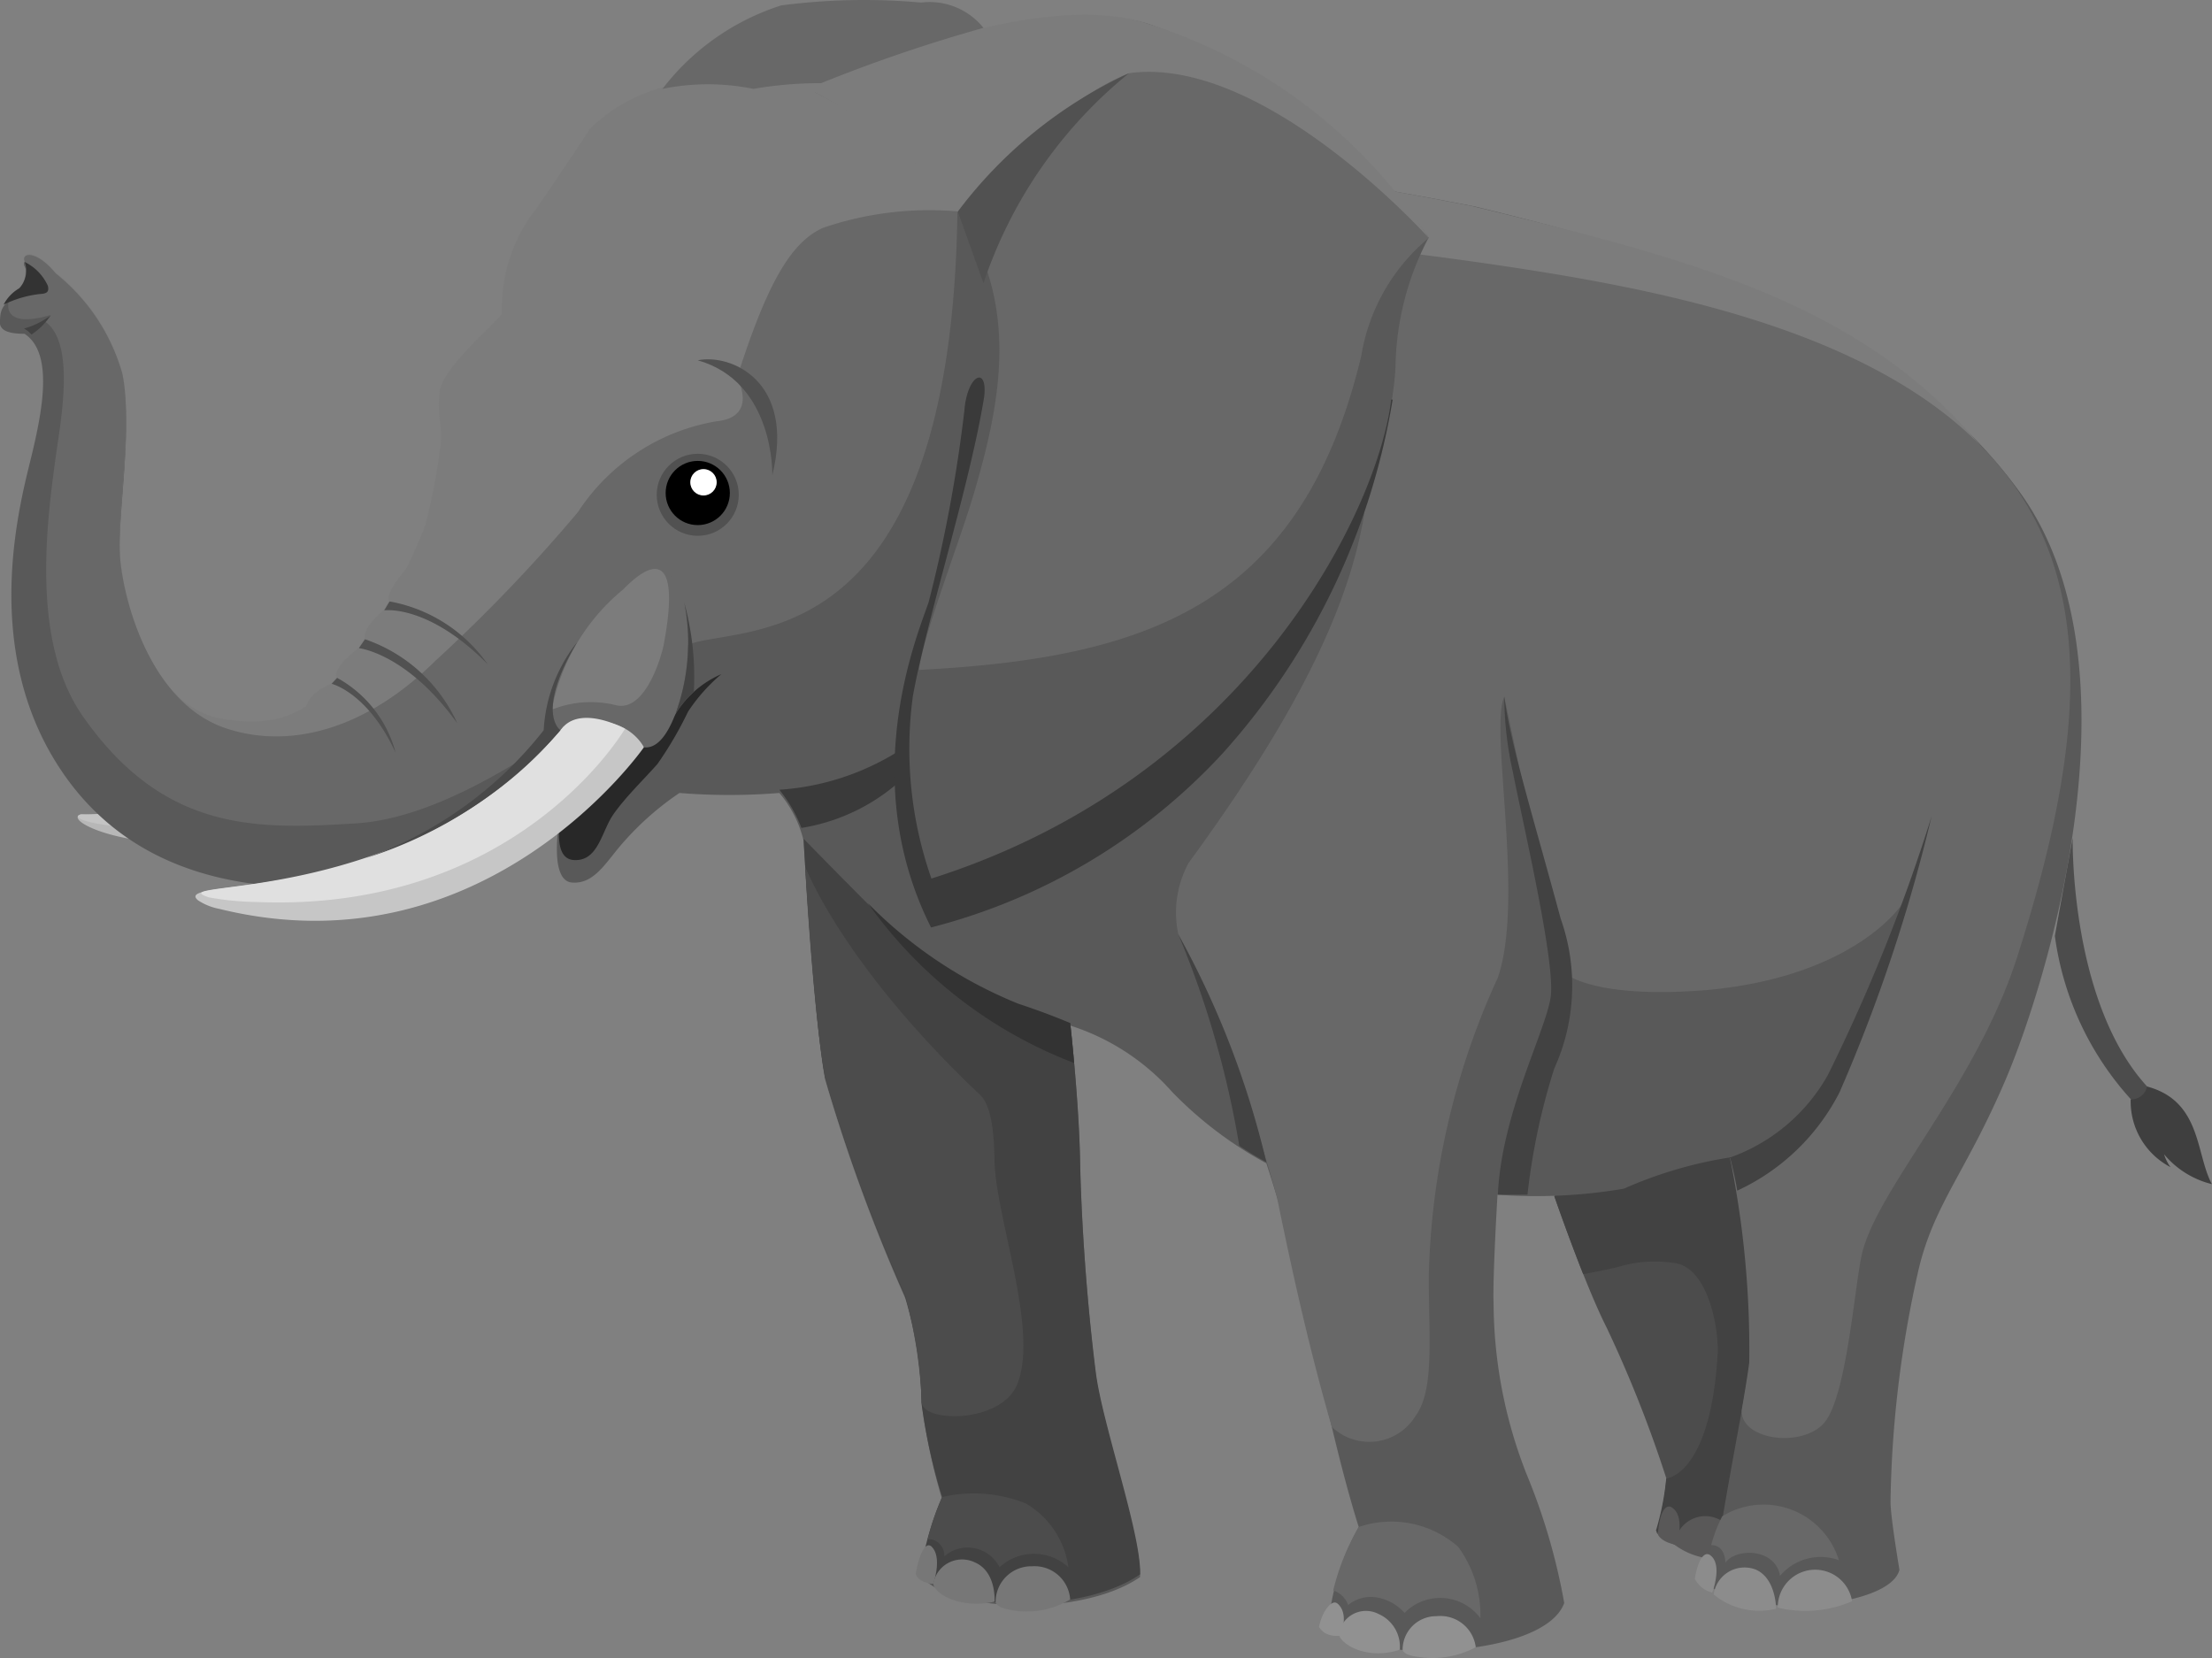<svg xmlns="http://www.w3.org/2000/svg" width="667.01" height="500" viewBox="0 0 667.01 500">
  <rect x="0" y="0" width="667.01" height="500" fill="#808080" stroke="none"/>
  <defs>
    <style>
      .cls-1 {
        fill: #4c4c4c;
      }

      .cls-2 {
        fill: #424242;
      }

      .cls-3 {
        fill: #595858;
      }

      .cls-4 {
        fill: #b7b7b7;
      }

      .cls-5 {
        fill: #c4c4c4;
      }

      .cls-6 {
        fill: #595959;
      }

      .cls-7 {
        fill: #7c7c7c;
      }

      .cls-8 {
        fill: #686868;
      }

      .cls-9 {
        fill: #333;
      }

      .cls-10 {
        fill: #282828;
      }

      .cls-11 {
        fill: #3a3a3a;
      }

      .cls-12 {
        fill: #515151;
      }

      .cls-13 {
        fill: #fff;
      }

      .cls-14 {
        fill: #777;
      }

      .cls-15 {
        fill: #919191;
      }

      .cls-16 {
        fill: #8c8c8c;
      }

      .cls-17 {
        fill: #c6c6c6;
      }

      .cls-18 {
        fill: #e0e0e0;
      }

      .cls-19 {
        fill: #494949;
      }

      .cls-20 {
        fill: #444;
      }

      .cls-21 {
        fill: #3f3f3f;
      }
    </style>
  </defs>
  <title>E-ElephantРесурс 7</title>
  <g id="Слой_2" data-name="Слой 2">
    <g id="Слой_1-2" data-name="Слой 1">
      <g id="Слой_2-5" data-name="Слой 2-5">
        <g id="Lager_1-3" data-name="Lager 1-3">
          <g>
            <path class="cls-1" d="M468.66,360.67s9.25,26.79,15.82,39.7a374.41,374.41,0,0,1,18,45.49,81.51,81.51,0,0,1-3,16.25s8.6,12,47.33,4.08c4.08-27.75-13.45-126.49-13.45-126.49A262.18,262.18,0,0,0,468.66,360.67Z"/>
            <path class="cls-2" d="M502.44,445.86S516,445,518,407.36c0-8.82-3.55-25.17-13-26.46a38,38,0,0,0-15.6.75c-4,1.18-12,2.58-12,2.58-4.63-11.72-8.72-23.56-8.72-23.56a260.61,260.61,0,0,1,64.54-21.51s17.64,98.75,13.56,126.5c-38.73,8-47.44-4.09-47.44-4.09A80.8,80.8,0,0,0,502.44,445.86Z"/>
            <path class="cls-3" d="M524.06,469.21s0-9.25-6.89-11.51A9.23,9.23,0,0,0,505,465.87,21.52,21.52,0,0,0,524.06,469.21Z"/>
            <path class="cls-3" d="M505.56,465.87s2.47-7.64-.75-10.75-4.63,3.54-4.85,7C499.43,462.11,500.29,465,505.56,465.87Z"/>
            <g>
              <path class="cls-4" d="M112.52,219.77a129.94,129.94,0,0,1-88.09,25.81c-9.58,2.58,49.48,28.51,115.63-23.23Z"/>
              <path class="cls-5" d="M112.52,219.77a167.48,167.48,0,0,1-88.09,25.81c-9.58,2.58,55.72,15.49,102.83-24.41Z"/>
            </g>
            <path class="cls-6" d="M292.8,42.29a1187,1187,0,0,1,152,20C501.15,76,570.74,95.64,609,148.35s7.75,149.19-4.19,177.15-21.51,37.43-26.25,57.23a335.2,335.2,0,0,0-8.49,70.13c0,4.62,2.69,20.54,2.69,20.54-3.12,12.37-50.67,14.84-58.09,3.55a44.75,44.75,0,0,1,4.84-19.68c3.44-20.33,7.53-40.88,8.18-46.58A290.84,290.84,0,0,0,521.91,349a127.45,127.45,0,0,0-32.27,9.47,159.22,159.22,0,0,1-38.08,1.82s-1.5,25.07-1.18,32.81a142.19,142.19,0,0,0,9.89,51.31,186.93,186.93,0,0,1,11.41,39c-6.24,17.11-62,18.18-71.21,7.32a75.27,75.27,0,0,1,9.25-30.23c-6.78-21.51-13-51.73-16.13-66.69a444.54,444.54,0,0,0-11.73-43,117.1,117.1,0,0,1-28.4-21.51,69.09,69.09,0,0,0-30.65-20s2.58,23.45,2.9,41.95,2.69,47.86,4.74,63.46,13.76,48.94,13.33,60.88c-18.61,12.8-59.48,10.11-66.15-.75a93,93,0,0,1,6.46-22.7A181,181,0,0,1,278,423.81,123.3,123.3,0,0,0,273,391.55,520.46,520.46,0,0,1,248.8,325.5c-3.33-18.18-6.13-65.83-6.45-71.85A34.56,34.56,0,0,0,235,239.13a188.13,188.13,0,0,1-30.12,0,87.89,87.89,0,0,0-16.78,14.73c-5.16,5.71-8.71,12.91-15.7,12.27s-3.88-18.93-3.23-20.87a169.38,169.38,0,0,1-61.42,21.51c-29.58,2.91-68.95-1-91.21-37.43s-10.11-79-7-92,6.78-30.87-2.15-36.68c-4.84,0-7.63-1-7.42-3.76s0-4.52,4.84-8a6.45,6.45,0,0,0,2.5-8.78l0,0C6.57,77.68,11,77,16.79,84a59.43,59.43,0,0,1,20.12,30.33c3.33,16.57-1.94,42.28-.65,56.05s9.36,44.2,30.23,48.08,29.79-4.41,40.22-19.47a159.29,159.29,0,0,0,21.52-38.83,185.89,185.89,0,0,0,4.41-22.81c1.18-6.77,4.94-9.57,6.56-16.45s12.91-14,17.32-19a47.58,47.58,0,0,1,8.92-33.67A94.24,94.24,0,0,1,186.1,44.12c9.68-7.1,19.46-17.54,48.61-4C246,36.16,267.2,20.67,292.8,42.29Z"/>
            <path class="cls-2" d="M322.7,308.51s2.69,23.45,3,41.95A631.82,631.82,0,0,0,330.45,414c2,15.59,13.76,48.83,13.33,60.77-18.61,12.8-59.59,10.76-66.26-.65a97,97,0,0,1,6.57-22.69,171.14,171.14,0,0,1-6.24-28.4,114.62,114.62,0,0,0-5-32.27,521.3,521.3,0,0,1-24.1-66c-3.33-18.18-6.13-65.83-6.45-71.85,0,0,27.11,27.86,36.47,36.25A140.72,140.72,0,0,0,322.7,308.51Z"/>
            <path class="cls-1" d="M279.68,464.37a73.64,73.64,0,0,1,4.41-12.91,42,42,0,0,1,25.38,2,26.44,26.44,0,0,1,12.69,19.15,15.37,15.37,0,0,0-20.76,0A10.76,10.76,0,0,0,287,467.81a11,11,0,0,0-2.25,1.5C284.84,465.44,281.18,463.61,279.68,464.37Z"/>
            <path class="cls-1" d="M295.59,330.23c4,3.77,4.2,14.85,4.31,20.23.54,17.21,13.34,50.66,6.88,66.9-4.73,11.83-28,11.73-28.83,5.7A145.57,145.57,0,0,0,273,390.79a516.66,516.66,0,0,1-24.2-65.93c-3.34-18.18-5.71-57.44-6-63.47C242.78,261.07,253.43,290.33,295.59,330.23Z"/>
            <path class="cls-7" d="M4.85,87.14a6.45,6.45,0,0,0,2.5-8.78l0,0c-.76-2.47,3.65-3.12,9.46,3.87a59.41,59.41,0,0,1,20.12,30.34c3.33,16.56-1.94,42.27-.65,56s9.36,44.21,30.23,48.08,29.79-4.41,40.22-19.47a159.29,159.29,0,0,0,21.52-38.83,188,188,0,0,0,4.41-22.8c1.18-6.78-1.19-10.76,0-17.75s14.3-18,18.71-23.13A48.45,48.45,0,0,1,162.11,62.4c10.76-15.81,12.8-18.93,15.7-23.45a49.38,49.38,0,0,1,48.62-12.26,76.6,76.6,0,0,1,65.62,15.49,1165.73,1165.73,0,0,1,152,20c68.52,16.67,125.31,30.65,161.35,83.14a45.56,45.56,0,0,1,5.7,12.27H424.89c-7.86-35.5-43-74.55-136-93.8l-41.52,38.4c2.69,60.13-37.65,74.33-48.94,84.22-17.54,15.17-64.54,47-94,49.91a64.55,64.55,0,0,1-68.85-34.85c-9.57-18.71-5.05-55.29-3.87-75.29C33.79,87.14,4.85,87.14,4.85,87.14Z"/>
            <path class="cls-8" d="M409.72,460.49a30.44,30.44,0,0,1,30,6A34.85,34.85,0,0,1,446.4,488a15.06,15.06,0,0,0-21-3.23,14.4,14.4,0,0,0-1.86,1.62,14.51,14.51,0,0,0-8.18-4.63,10.76,10.76,0,0,0-8.82,2.26,7.3,7.3,0,0,0-4.52-4.41A71.18,71.18,0,0,1,409.72,460.49Z"/>
            <path class="cls-8" d="M2.59,91s0-.75,2.8-3.44,2.58-6.67,1.94-9,3.65-3.12,9.46,3.87a59.35,59.35,0,0,1,20.12,30.33c3.33,16.57-1.94,42.27-.65,56s9.68,43.78,32.27,51c19.25,6.24,42.06,0,62.71-20.44a483.3,483.3,0,0,0,43-44.85A62.28,62.28,0,0,1,216,127.05c12.91-1.29,6.24-13.13,6.24-13.13,9.78-30.87,17.1-41.08,25.81-45.17a99,99,0,0,1,40.66-5c-2,141.34-70.45,123.16-83,131.55-23.12,15.6-64,50.88-98.42,53-29.69,1.83-57.76,2.8-82.28-32.27-16-22.8-10.76-59.48-8.07-79.27,2-13.23,5.38-34.21-3.66-40L15.18,95C5.5,97.9,1.73,95.53,2.59,91Z"/>
            <path class="cls-8" d="M554.5,470.5a16,16,0,0,0-17.75,4.73c-1.4-8.39-13.23-8.5-16.46-4,0,0,0-5.38-4.3-5.27a42.35,42.35,0,0,1,3.34-8.71A23.77,23.77,0,0,1,554.5,470.5Z"/>
            <path class="cls-8" d="M411.33,155.34c3.12-18.83-122.51-91.54-122.51-91.54S376.48,69.29,445,79c57.44,8.17,132.52,22,164,69.81,22.48,34.2,18.4,80.13-.75,139.83-12.37,38.61-42.16,69.7-46.79,89.49-2.26,9.57-4.62,44-11.72,51.31s-25.07,4.62-24.53-4.3c0,0,1.72-9.79,2.26-14.31a288.53,288.53,0,0,0-5.81-61.63s26.79,10.75,51.74-76.37c0,0-13.88,21.51-58.3,25.7-36.14,3-44-5.59-44-5.59L453.6,210.09c-4.51,9.78,6.24,61.52-2,84.86a227.54,227.54,0,0,0-20.76,89.71c0,19.79,1.72,34.53-4.09,42.49a16.37,16.37,0,0,1-25.17,3.12C394,404,388.74,379,385,360.78a471.35,471.35,0,0,0-29.69-79.06,31.24,31.24,0,0,1,3.12-21.51C390.57,216.22,406.49,184,411.33,155.34Z"/>
            <path class="cls-9" d="M7.43,79a14.69,14.69,0,0,1,7,7.2c.54,2.15-.75,2.37-2.58,2.48A33.49,33.49,0,0,0,1.09,91.87a12.16,12.16,0,0,1,4.73-4.94A7.74,7.74,0,0,0,7.43,79Z"/>
            <path class="cls-2" d="M7.22,99.08a23.34,23.34,0,0,0,8.07-4,20,20,0,0,1-5.81,5.81A7.41,7.41,0,0,0,7.22,99.08Z"/>
            <path class="cls-10" d="M217.5,203.31a30,30,0,0,0-14,12.37c-3.33,5.92-11.62,11.62-33.34,25.28-.54,2.15-4.63,17.85,2.79,18.39s8.39-8.5,11.94-13.66,9.36-10.76,13.34-15.27a111.19,111.19,0,0,0,9.25-15.82A53.26,53.26,0,0,1,217.5,203.31Z"/>
            <path class="cls-9" d="M322.7,308.51s-7-3-15.6-5.81a134,134,0,0,1-45.39-30.33,135.15,135.15,0,0,0,62.17,48.18C323.35,314.1,322.7,308.51,322.7,308.51Z"/>
            <path class="cls-11" d="M291,189.86a57.43,57.43,0,0,1-20.44,36.9A77.18,77.18,0,0,1,235,238.16a42.72,42.72,0,0,1,6.67,11.51A58.63,58.63,0,0,0,291,189.86Z"/>
            <path class="cls-2" d="M521.69,349.06a54.94,54.94,0,0,0,29.47-24.85,534,534,0,0,0,31.31-78.09,493,493,0,0,1-27.76,83.25,65.47,65.47,0,0,1-30.87,29.69C523.31,355.4,521.69,349.06,521.69,349.06Z"/>
            <path class="cls-2" d="M381.86,350.46a269.75,269.75,0,0,0-26.57-68.74,287.34,287.34,0,0,1,18.4,63.79A91.47,91.47,0,0,0,381.86,350.46Z"/>
            <path class="cls-2" d="M453.61,210a104.73,104.73,0,0,0,2.58,22.8c3.12,15.92,12.9,57.55,11.4,67.87s-14.85,35.18-15.92,59.59h8.93a197,197,0,0,1,8.06-38A60.42,60.42,0,0,0,470.6,277C462.53,247.09,455.22,223.53,453.61,210Z"/>
            <path class="cls-12" d="M232.89,143.29s.75-28.07-22.49-34.64C220.3,106.61,239.88,114.79,232.89,143.29Z"/>
            <circle class="cls-12" cx="210.4" cy="149.21" r="12.37"/>
            <circle cx="210.4" cy="148.67" r="9.68"/>
            <circle class="cls-13" cx="212.13" cy="145.44" r="3.98"/>
            <path class="cls-14" d="M322.7,482.33a10.76,10.76,0,0,0-11.44-10l-.28,0a10.75,10.75,0,0,0-10.76,10.75s0,1.29,2.9,2.05A25.4,25.4,0,0,0,322.7,482.33Z"/>
            <path class="cls-14" d="M299.9,483s.64-9-5.92-11.83a8.81,8.81,0,0,0-11.79,4.06,8.47,8.47,0,0,0-.79,2.5C282.47,481.36,290.43,485.13,299.9,483Z"/>
            <path class="cls-14" d="M281.4,477.7s2.58-7.2,0-10.75-4.63,3.76-5.17,7.2C275.91,474.37,276.23,477.06,281.4,477.7Z"/>
            <path class="cls-15" d="M445,496.74a10.76,10.76,0,0,0-11.83-9.36,10.11,10.11,0,0,0-10.22,10v.11s0,1.61,4.62,2.15A27.67,27.67,0,0,0,445,496.74Z"/>
            <path class="cls-15" d="M422.09,497.5a10.75,10.75,0,0,0-6.35-10.76,8.28,8.28,0,0,0-11.18,3.48,8,8,0,0,0-.86,2.65C404.34,495.88,412.19,500.72,422.09,497.5Z"/>
            <path class="cls-15" d="M404.23,493.3s2.8-6.78-1-9.79c-1.62-1.29-4.63,2.37-5.49,7.21C398,490.72,399,493.73,404.23,493.3Z"/>
            <path class="cls-16" d="M558.48,482.87a11.27,11.27,0,0,0-22.39,1.27c0,.22,0,.44,0,.66A35.43,35.43,0,0,0,558.48,482.87Z"/>
            <path class="cls-16" d="M535.57,485.13s0-9.26-6.24-11.84a9.39,9.39,0,0,0-12.59,7.53A21.53,21.53,0,0,0,535.57,485.13Z"/>
            <path class="cls-16" d="M516.31,480.29s2.91-7.53,0-10.76-4.84,3.33-5.27,6.78C511.37,476.2,512.12,479.1,516.31,480.29Z"/>
            <g>
              <path class="cls-6" d="M245.47,27.66S310-3.53,346,7.11A170.07,170.07,0,0,1,430.8,71.65a86.08,86.08,0,0,0-10,39.26C417.36,164.69,367,239.34,281,264.84c-13.56-40.34-6.13-56.15,3.44-83.9,0,0,7.64-18.93,12-34.21C308.4,106,315.17,64.12,245.47,27.66Z"/>
              <path class="cls-7" d="M243.75,26.8S310.22-4.72,346,7.11A157.05,157.05,0,0,1,430.8,71.65s-30.33,2.69-36.57,29l-91,62.93C315.06,123,313.56,63.16,243.75,26.8Z"/>
              <path class="cls-8" d="M294,147.7c8.07-27.75,13.23-56.26-5.05-83.79,0,0,27.21-32.27,51.52-41.84,40.77-5.6,90.35,49.69,90.35,49.69a58.43,58.43,0,0,0-20.33,35.5c-18,75.29-64.54,91.21-133.38,94.76C278.38,191.26,289.57,163.08,294,147.7Z"/>
              <path class="cls-8" d="M296.56,8.41A20.85,20.85,0,0,0,277.74.77a192.47,192.47,0,0,0-42.17.86A73.19,73.19,0,0,0,199.76,26.8a68.79,68.79,0,0,1,27.42,0,118.65,118.65,0,0,1,20.44-1.72A461.5,461.5,0,0,1,296.56,8.41Z"/>
            </g>
            <path class="cls-11" d="M419.51,120.49c-4,33.34-43,114.12-138.65,144.45a118.22,118.22,0,0,1-5.59-55c4.3-23.77,17.1-63.14,21.51-90.35,1.07-9.47-5.17-6.67-6,4.41A436,436,0,0,1,280,181.69c-3.77,10.76-21.51,53.78.75,98A180.63,180.63,0,0,0,368.85,227a210.72,210.72,0,0,0,51.09-106.48Z"/>
            <path class="cls-12" d="M288.82,63.8a135.35,135.35,0,0,1,51.63-41.73,137.72,137.72,0,0,0-43.89,63.35Z"/>
            <g>
              <path class="cls-8" d="M207.18,199.76c-.65,8-5.06,26.57-13,25.6A33.2,33.2,0,0,0,184.05,219C172.44,216.43,169,220.2,169,220.2c-8.28-7.21,4.41-29,20.23-44.32C199.33,166.09,209.44,173.19,207.18,199.76Z"/>
              <path class="cls-7" d="M200.08,194.7c-.75,3.55-5.49,19.9-14.2,18h0A31.51,31.51,0,0,0,166.41,214a61.68,61.68,0,0,1,21.51-36.25C198,167.38,205.13,168.24,200.08,194.7Z"/>
              <path class="cls-17" d="M194.16,225.36s-47.65,68.52-128,48.73a17.76,17.76,0,0,1-6.45-2.59c-9.14-7.63,64.54,3.66,110.14-52.27C188.35,213.1,194.16,225.36,194.16,225.36Z"/>
              <path class="cls-18" d="M188.46,219.77S156.19,275.38,77.13,272a85.5,85.5,0,0,1-14.19-1.4c-16.57-5.59,61.52,3.66,106.91-51.41C175.88,212.78,188.46,219.77,188.46,219.77Z"/>
              <path class="cls-19" d="M169,220.2s-7.74-5.06,5.06-26.57a46.65,46.65,0,0,0-10.11,26.57,118.4,118.4,0,0,1-53.78,38.61A129,129,0,0,0,169,220.2Z"/>
              <path class="cls-20" d="M203.74,215.14a62.17,62.17,0,0,0,2.58-33.45,84.8,84.8,0,0,1,2.9,27A31,31,0,0,0,203.74,215.14Z"/>
            </g>
            <path class="cls-12" d="M147.05,200.3a46.13,46.13,0,0,0-29.58-18.93l-1.61,2.69S129.09,182.12,147.05,200.3Z"/>
            <path class="cls-12" d="M137.91,218.15a47.33,47.33,0,0,0-27.86-25.38l-1.83,2.69S122.74,197,137.91,218.15Z"/>
            <path class="cls-12" d="M119.3,227a36.36,36.36,0,0,0-17.64-22.58L100,206.21S110.91,208.8,119.3,227Z"/>
            <path class="cls-7" d="M115.75,184s-6.67,5.16-5.7,8.71C119,192.77,115.75,184,115.75,184Z"/>
            <path class="cls-7" d="M108.22,195.35s-8.18,5.92-6.67,9C108.11,204.39,108.22,195.35,108.22,195.35Z"/>
            <path class="cls-7" d="M117.47,181.37s-2.37-1.51,5.81-10.76C125.75,176,117.47,181.37,117.47,181.37Z"/>
            <path class="cls-7" d="M100,206.21s-6.66,2.26-7.63,6.89C93.16,216.22,100,208,100,206.21Z"/>
            <path class="cls-1" d="M625,252.68s-1,51.09,23.67,76.26l-3.23,5.6a91.35,91.35,0,0,1-25.81-52.28C621.3,272.8,625,252.68,625,252.68Z"/>
            <path class="cls-21" d="M647.43,327.65a4.84,4.84,0,0,1-4.94,3.88,22.36,22.36,0,0,0,12,20.43,13,13,0,0,1-1.93-3.87,27.24,27.24,0,0,0,14.41,9C662.06,348,663.89,332.06,647.43,327.65Z"/>
          </g>
        </g>
      </g>
    </g>
  </g>
</svg>
